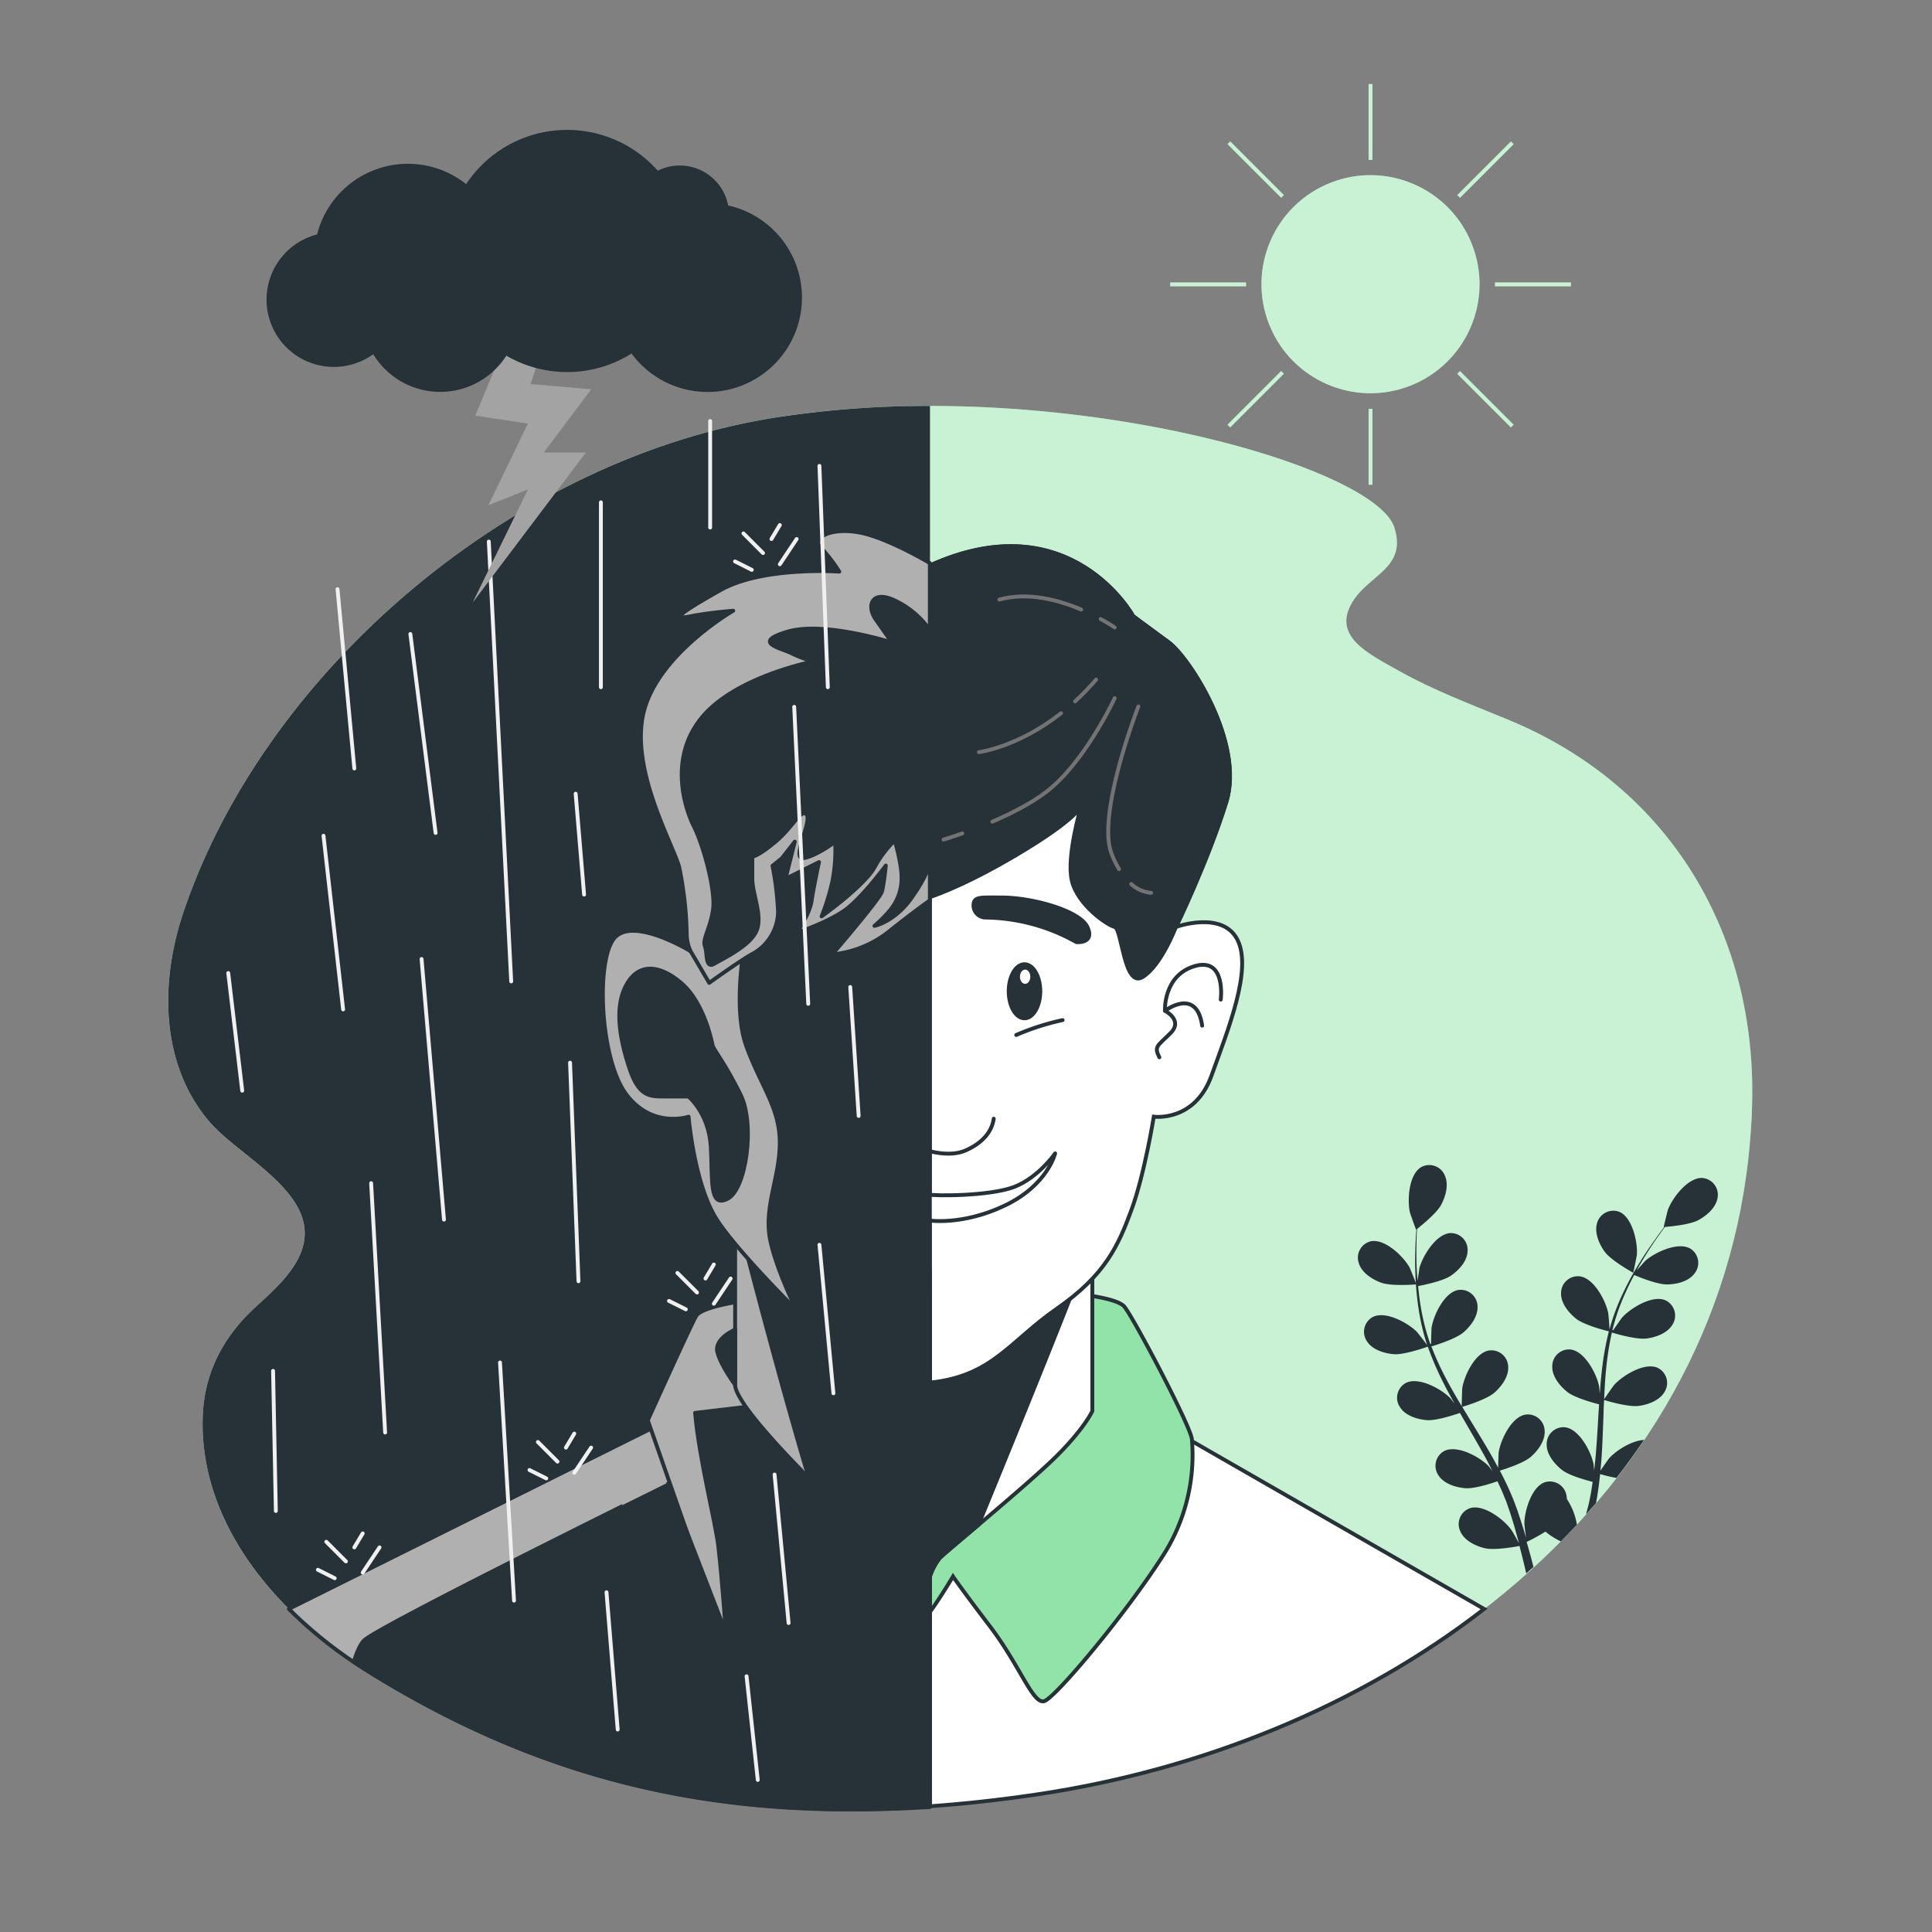 <svg xmlns="http://www.w3.org/2000/svg" viewBox="0 0 500 500"><rect x="0" y="0" width="500" height="500" fill="#808080" stroke="none"/><g id="freepik--background-simple--inject-293"><path d="M390.18,186.2c-9.49-3.91-19.14-7.55-27.8-12.4-8.07-4.53-17.93-9.07-12.29-18.14,4.39-7.06,14.06-8.72,10.77-19.13-5.14-16.27-88.24-39.87-160.2-28.48C132.29,118.87,68.08,174.14,47.31,236.6c-5.75,17.29-6,38.63,6.92,53.73,8.43,9.81,31,19.72,22.92,35.43-2.63,5.1-7.23,9-11.5,13-8.23,7.71-12.87,17.1-13.19,28.13-.8,27.38,19,50.71,42,65.08C145,463.58,197.23,475,268.33,464.4c96.41-14.34,182.3-80.58,185.11-178.37C454.69,242.67,433,203.82,390.18,186.2Z" style="fill:#92E3A9"></path><path d="M390.18,186.2c-9.49-3.91-19.14-7.55-27.8-12.4-8.07-4.53-17.93-9.07-12.29-18.14,4.39-7.06,14.06-8.72,10.77-19.13-5.14-16.27-88.24-39.87-160.2-28.48C132.29,118.87,68.08,174.14,47.31,236.6c-5.75,17.29-6,38.63,6.92,53.73,8.43,9.81,31,19.72,22.92,35.43-2.63,5.1-7.23,9-11.5,13-8.23,7.71-12.87,17.1-13.19,28.13-.8,27.38,19,50.71,42,65.08C145,463.58,197.23,475,268.33,464.4c96.41-14.34,182.3-80.58,185.11-178.37C454.69,242.67,433,203.82,390.18,186.2Z" style="fill:#fff;opacity:0.5"></path><path d="M65.65,338.74c-8.23,7.71-12.87,17.1-13.19,28.13-.8,27.38,19,50.71,42,65.08,43.8,27.41,88.9,39.61,146.41,35.5V147.5l-.19-1.77V105.06a256.76,256.76,0,0,0-40,3C132.29,118.87,68.08,174.14,47.31,236.6c-5.75,17.29-6,38.63,6.92,53.73,8.43,9.81,31,19.72,22.92,35.43C74.52,330.86,69.92,334.75,65.65,338.74Z" style="fill:#263238"></path></g><g id="freepik--Plants--inject-293"><path d="M403.94,398.9q2.12-2.13,4.16-4.32a17,17,0,0,0-2.59-6.63,5.25,5.25,0,0,0-.12-1,4.36,4.36,0,0,0-5.54-3.36c-3.49,1.16-5.37,7.53-5.34,10.81,0,.2.26,2.3.44,3.62-.22-.76-.43-1.5-.67-2.28-.47-1.55-1-3.08-1.53-4.73-.29-.79-.59-1.58-.88-2.38s-.68-1.62-1-2.43c-.82-1.88-1.74-3.74-2.71-5.6,1.35-.41,6.14-1.95,8-3.56s3.77-4.18,3.59-6.77a4.34,4.34,0,0,0-5-4.16c-3.63.62-6.45,6.63-6.91,9.88,0,.2-.11,2.57-.12,3.88-.59-1.11-1.18-2.23-1.81-3.33-1.83-3.19-3.79-6.36-5.72-9.53-.6-1-1.18-1.94-1.76-2.92.48-.14,6.21-1.84,8.3-3.65,1.85-1.61,3.76-4.18,3.59-6.77a4.36,4.36,0,0,0-5-4.16c-3.63.62-6.44,6.63-6.91,9.88,0,.24-.13,3.66-.12,4.53-1.28-2.15-2.54-4.3-3.7-6.47a77.55,77.55,0,0,1-4.15-9c.23-.06,6.21-1.81,8.35-3.67,1.85-1.61,3.77-4.17,3.59-6.76a4.36,4.36,0,0,0-5-4.17c-3.62.62-6.44,6.63-6.91,9.88,0,.22-.11,2.82-.11,4.06l-.21,0a55.85,55.85,0,0,1-2.47-9.69c-.31-1.82-.51-3.57-.67-5.27,1.15-.21,6.39-1.24,8.49-2.69s4.21-3.74,4.31-6.34a4.35,4.35,0,0,0-4.47-4.68c-3.68.22-7.14,5.88-8,9.06,0,.17-.3,2-.47,3.3-.06-.77-.14-1.56-.18-2.3-.16-2.78-.14-5.33-.1-7.6,0-1.28.08-2.44.14-3.53,1-.8,5.09-4.05,6.26-6.28s2-5.25.91-7.6a4.35,4.35,0,0,0-6.13-2.1c-3.16,1.89-3.62,8.51-2.88,11.71.06.28,1.55,4.49,1.61,4.45l.06-.05c-.08,1.05-.16,2.17-.21,3.4-.09,2.26-.17,4.82-.06,7.61a78.41,78.41,0,0,0,.76,9,57.93,57.93,0,0,0,2.27,9.84.37.37,0,0,1,.05.11c-.63-.87-2.49-3.25-2.65-3.42-2.3-2.35-8.12-5.54-11.41-3.9a4.35,4.35,0,0,0-1.55,6.29c1.39,2.2,4.45,3.14,6.89,3.35,2.76.23,8.41-1.79,8.86-1.95a78.89,78.89,0,0,0,4.08,9.44c.9,1.79,1.87,3.55,2.86,5.32-.57-.74-1.09-1.4-1.17-1.48-2.3-2.35-8.12-5.54-11.41-3.9a4.35,4.35,0,0,0-1.55,6.29c1.38,2.2,4.44,3.14,6.89,3.35s7.33-1.42,8.61-1.86l1.16,2c1.86,3.22,3.74,6.42,5.49,9.62.61,1.12,1.18,2.25,1.75,3.39-.51-.66-.94-1.21-1-1.28-2.29-2.35-8.11-5.54-11.41-3.9a4.35,4.35,0,0,0-1.55,6.29c1.39,2.2,4.45,3.14,6.89,3.35s6.86-1.26,8.39-1.79c.54,1.18,1.1,2.35,1.57,3.52.31.8.67,1.55.93,2.37l.83,2.4c.47,1.55,1,3.14,1.39,4.66.3,1.06.57,2.07.85,3.09-.6-1.13-1.82-3.31-2-3.49-1.91-2.67-7.18-6.7-10.69-5.58a4.36,4.36,0,0,0-2.48,6c1,2.38,3.92,3.77,6.3,4.35,2.63.63,8.3-.44,9-.58.44,1.69.86,3.33,1.23,4.89l.52,2.23,1.87-1.69c-.09-.36-.18-.71-.28-1.07-.44-1.72-.95-3.54-1.49-5.4a48.43,48.43,0,0,0,4.87-2.67A17.69,17.69,0,0,0,403.94,398.9Z" style="fill:#263238"></path><path d="M440.54,304.86c-3.68-.17-7.71,5.1-8.86,8.18-.1.26-1.18,4.6-1.11,4.6h.07c-.64.83-1.32,1.72-2,2.71-1.32,1.85-2.8,3.94-4.25,6.33a76.36,76.36,0,0,0-4.33,7.92,56.18,56.18,0,0,0-3.53,9.46l0,.12c0-1.08-.27-4.09-.32-4.32-.62-3.23-3.71-9.1-7.36-9.54A4.35,4.35,0,0,0,404,334.7c-.05,2.6,2,5.07,3.9,6.59,2.18,1.71,8,3.15,8.47,3.26a76.19,76.19,0,0,0-1.81,10.13c-.23,2-.4,4-.55,6-.07-.93-.14-1.76-.16-1.88-.62-3.23-3.71-9.1-7.37-9.55a4.35,4.35,0,0,0-4.76,4.4c-.06,2.59,2,5.07,3.9,6.59s6.9,2.86,8.21,3.2c0,.77-.1,1.54-.14,2.32-.22,3.71-.42,7.42-.73,11-.11,1.28-.26,2.54-.41,3.8-.06-.83-.12-1.52-.14-1.63-.62-3.23-3.71-9.1-7.37-9.55a4.35,4.35,0,0,0-4.76,4.4c-.06,2.59,2,5.07,3.9,6.59s6.42,2.73,8,3.14c-.19,1.28-.38,2.56-.62,3.8-.19.84-.31,1.66-.54,2.49s-.37,1.43-.55,2.14c.87-1,1.73-2,2.58-2.94.08-.45.15-.9.24-1.35.35-2,.61-4.08.82-6.16.72.21,2.42.69,4.22,1q3.75-4.8,7.15-9.83c-3.26.15-7.29,2.79-9.06,4.77-.13.16-1.5,2.09-2.23,3.17.12-1.25.24-2.5.32-3.77.23-3.67.35-7.39.49-11.1,0-1.14.09-2.27.14-3.41.48.15,6.2,1.89,8.94,1.53,2.43-.32,5.44-1.4,6.72-3.66a4.34,4.34,0,0,0-1.84-6.21c-3.37-1.49-9,2-11.21,4.43-.17.18-2.14,3-2.6,3.71.11-2.5.24-5,.48-7.43a76.69,76.69,0,0,1,1.52-9.83c.23.07,6.19,1.91,9,1.54,2.43-.32,5.44-1.4,6.73-3.66a4.37,4.37,0,0,0-1.85-6.22c-3.36-1.48-9,2-11.21,4.43-.15.17-1.64,2.29-2.33,3.32l-.2-.09a55.76,55.76,0,0,1,3.3-9.44c.73-1.69,1.53-3.26,2.34-4.77,1.07.46,6,2.49,8.57,2.44s5.56-.8,7.09-2.9a4.36,4.36,0,0,0-1.15-6.38c-3.19-1.85-9.2,1-11.64,3.17-.13.12-1.34,1.49-2.21,2.49.37-.67.75-1.38,1.12-2,1.4-2.4,2.82-4.52,4.1-6.39.74-1.05,1.42-2,2.07-2.87,1.29-.1,6.48-.57,8.69-1.78s4.57-3.27,4.95-5.84A4.36,4.36,0,0,0,440.54,304.86Z" style="fill:#263238"></path><path d="M413.31,316.58c-.73,2.49.57,5.42,2,7.39,1.71,2.32,7.37,5.42,7.38,5.43s.91-4.36.93-4.64c.26-3.28-1.18-9.76-4.58-11.16A4.37,4.37,0,0,0,413.31,316.58Z" style="fill:#263238"></path><path d="M351.66,326.9c.75,2.49,3.46,4.2,5.76,5.05,2.71,1,9.14.45,9.15.45s-1.64-4.14-1.78-4.39c-1.6-2.87-6.37-7.48-10-6.77A4.35,4.35,0,0,0,351.66,326.9Z" style="fill:#263238"></path></g><g id="freepik--character-2--inject-293"><path d="M240.64,366.37V467.46c8.92-.63,18.13-1.64,27.69-3.06,42.77-6.36,83.46-22.95,115.76-48l-86-49.39Z" style="fill:#fff;stroke:#263238;stroke-miterlimit:10"></path><path d="M240.64,417.21c2.37-3.17,6-9.22,6-9.22s1.92,2.88,9.63,13,11.08,20.22,14,19.26,20.71-22.15,30.34-37.08a48.15,48.15,0,0,0,7.86-30.59c0-2.89-15.08-31.53-17.49-34.42s-17.82-3.85-19.26-3.85c-.61,0-14.78.42-31,.92Z" style="fill:#92E3A9;stroke:#263238;stroke-miterlimit:10"></path><path d="M282.7,319.38s-23.09,9-42.06,9.71v79a15.66,15.66,0,0,1,2.58-4.88c1.92-1.93,23.11-19.26,30.34-26.49s9.14-11.55,9.14-11.55Z" style="fill:#fff;stroke:#263238;stroke-miterlimit:10"></path><path d="M240.64,329.09v79h0a15.66,15.66,0,0,1,2.58-4.88c.8-.8,4.94-4.28,10-8.57,9.52-23.21,24.65-60.34,29.46-73.7v-1.52S259.61,328.37,240.64,329.09Z" style="fill:#263238;stroke:#263238;stroke-linecap:round;stroke-linejoin:round"></path><path d="M240.64,357.82c16.19-1.66,20.6-10.65,32.92-19.18,12.52-8.67,15.89-16.37,19.26-25.52S298.6,289,298.6,289s10.59,1.45,14.92-10.59,10.6-27.45,6.75-35.16-15.9-3.37-15.9-3.37,8.19-16.85,13-32.26-9.63-37.56-14.93-41.42-9.15-6.74-9.15-6.74S277,129.82,240.64,146.36Z" style="fill:#fff;stroke:#263238;stroke-miterlimit:10"></path><path d="M269.23,256.54c0,3.85-1.83,7-4.09,7s-4.09-3.13-4.09-7,1.83-7,4.09-7S269.23,252.68,269.23,256.54Z" style="fill:#263238;stroke:#263238;stroke-linecap:round;stroke-linejoin:round"></path><path d="M266.64,252.78c0,1-.6,1.84-1.34,1.84s-1.34-.83-1.34-1.84.6-1.85,1.34-1.85S266.64,251.76,266.64,252.78Z" style="fill:#fff"></path><path d="M255.1,237.46a49,49,0,0,1,23.46,6.36s4.82.48,2.89-3.85-14.44-7.7-22.15-7.7c-5.14,0-6.85-.22-7.28,1.35A3.14,3.14,0,0,0,255.1,237.46Z" style="fill:#263238;stroke:#263238;stroke-linecap:round;stroke-linejoin:round"></path><path d="M263,267.85A65.41,65.41,0,0,1,275,264" style="fill:none;stroke:#263238;stroke-linecap:round;stroke-linejoin:round"></path><path d="M315.93,258.7s1.45-11.07-6.74-8.67-7.7,11.56-7.7,11.56,4.81,2.41,1.44,5.78-4.33,3.37-2.89,6.26" style="fill:none;stroke:#263238;stroke-linecap:round;stroke-linejoin:round"></path><path d="M301.49,261.59s8.18-6.26,9.63,3.85" style="fill:none;stroke:#263238;stroke-linecap:round;stroke-linejoin:round"></path><path d="M239.85,297.71s5.78,1.93,10.11,0,6.74-4.82,7.22-8.19" style="fill:none;stroke:#263238;stroke-linecap:round;stroke-linejoin:round"></path><path d="M239.85,309.09c1.92.49,16.37.49,22.63-1.92s10.59-8.67,10.59-8.67-1.92,8.19-13,13.48-19.74,3.86-19.74,3.86Z" style="fill:#fff;stroke:#263238;stroke-linecap:round;stroke-linejoin:round"></path><path d="M302.45,166.24c-5.3-3.85-9.15-6.74-9.15-6.74s-16.37-29.85-53-13v85.81c3.78-1.29,11.25-4.27,22.15-10.69,16.37-9.63,17.34-13,17.34-13s-3.86,13-2.41,19.26,9.15,11.56,11.07,12,2.41,15.89,7.23,13,8.66-13,8.66-13,8.19-16.85,13-32.26S307.75,170.1,302.45,166.24Z" style="fill:#263238;stroke:#263238;stroke-linecap:round;stroke-linejoin:round"></path><path d="M256.81,212.65c5.53-2.37,11.68-5.54,15.79-9.22,9.14-8.18,15.88-22.74,15.88-22.74" style="fill:none;stroke:#737373;stroke-linecap:round;stroke-linejoin:round"></path><path d="M244.18,217.29s1.93-.57,4.85-1.6" style="fill:none;stroke:#737373;stroke-linecap:round;stroke-linejoin:round"></path><path d="M278.22,181.52a67.06,67.06,0,0,0,5.45-5.64" style="fill:none;stroke:#737373;stroke-linecap:round;stroke-linejoin:round"></path><path d="M253.33,194.66s9.95-1.21,21.26-10.07" style="fill:none;stroke:#737373;stroke-linecap:round;stroke-linejoin:round"></path><path d="M279.82,157.76c-5.83-2.48-13.78-4.64-21.19-2.59" style="fill:none;stroke:#737373;stroke-linecap:round;stroke-linejoin:round"></path><path d="M288.48,162.39s-1.36-.95-3.63-2.19" style="fill:none;stroke:#737373;stroke-linecap:round;stroke-linejoin:round"></path><path d="M292.76,228.79a8.8,8.8,0,0,0,5.13,2.28" style="fill:none;stroke:#737373;stroke-linecap:round;stroke-linejoin:round"></path><path d="M294.61,182.82s-10.77,27.64-7,37.94a24,24,0,0,0,2,4.17" style="fill:none;stroke:#737373;stroke-linecap:round;stroke-linejoin:round"></path></g><g id="freepik--character-1--inject-293"><path d="M240.64,366.37l-63.88-.76-102,50.78A111.81,111.81,0,0,0,94.42,432c43.75,27.38,88.8,39.58,146.22,35.51Z" style="fill:#b0b0b0;stroke:#263238;stroke-linecap:round;stroke-linejoin:round"></path><path d="M192.17,336.72s-10.59,1.44-12,3.85-12.52,27-12.52,27L185,417.13c3.37,9.64,11.56,20.23,11.56,20.23s28.89-30.34,30.33-31.3,2.89-1,5.3,1.93,5.3,11.55,6.74,11.07a6.51,6.51,0,0,0,1.76-1.86v-82Z" style="fill:#b0b0b0;stroke:#263238;stroke-linecap:round;stroke-linejoin:round"></path><path d="M240.64,329.09a40,40,0,0,1-13.8-1.52c-18.78-6.26-36.59-13-36.59-13v43.83c0,5.29,20.22,26,27.93,32.26s14.92,11.08,16.37,14a57.85,57.85,0,0,0,4.81,7.23s.52-1.79,1.28-3.79Z" style="fill:#b0b0b0;stroke:#263238;stroke-linecap:round;stroke-linejoin:round"></path><path d="M239.38,411.79c.07-.25.56-1.9,1.26-3.74h0v-79c-1.76.06-3.47.05-5.14,0l-.49,0-1.14-.09-.84-.09c-.33,0-.64-.07-1-.12s-.66-.09-1-.15l-.82-.14c-.38-.07-.75-.16-1.12-.24l-.63-.15q-.86-.21-1.68-.48l-1.67-.56-.55-.19-1.12-.38-.63-.21-1-.35-.65-.23-1-.34-.65-.22-1-.34-.63-.22-1-.35-.61-.21-1.09-.38-.46-.16-1.29-.45-.28-.1-1.56-.55-.06,0-1.46-.51-.3-.11-1.17-.42-.41-.14-1-.36-.5-.18-.91-.32-.48-.18-.85-.3-.51-.19-.88-.31-.37-.14-2.38-.86-.09,0-1.17-.43h0l-1.06-.39-.18-.07-.78-.28-.42-.16-.53-.19-.38-.14-.52-.2-.42-.15-.36-.14L194,316l-.36-.13-.38-.14-.19-.07-2.22-.83c3.05,12.31,12.11,46.69,18.48,67.69q1.29,1.29,2.52,2.46l.12.11,1,1,.26.24.84.79.32.29.73.67.34.3.66.59.33.29.63.54.27.24.83.68c6.26,5.09,12.2,9.22,15,12.14.22.22.41.44.59.65a6.27,6.27,0,0,1,.8,1.17c.27.55.61,1.14,1,1.74.5.81,1.05,1.64,1.58,2.4,1.19,1.72,2.25,3.09,2.25,3.09Z" style="fill:#263238;stroke:#263238;stroke-linecap:round;stroke-linejoin:round"></path><path d="M240.75,146.31l-.42.19s-10.11-7.22-17.82-8.67-12.52,1.45-10.11,3.85a42.2,42.2,0,0,1,4.81,6.26s-19.74-1.44-30.82,4.82-12.52,7.71-7.7,6.74,11.07-1.44,11.07-1.44-19.26,11.07-23.11,26,7.7,34.67,9.15,40.45a93.9,93.9,0,0,1,1.93,17.34,10.71,10.71,0,0,0,1,4.33s-14.93-9.15-19.75-3.37S155.28,274,162,283.1,178.21,289,178.21,289s1.44,17.34,7.22,26.49,27,30.33,33.23,35.15,16.29,7.64,21.19,7.22c.27,0,.52-.06.79-.09V146.36l.11-.05Z" style="fill:#b0b0b0;stroke:#263238;stroke-linecap:round;stroke-linejoin:round"></path><path d="M240.33,191.28H199.4s-5.78,6.27-6.26,22.16,0,28.41,0,28.41-3.86,18.3,0,28.89,8.66,15.89,8.66,25-4.33,16.86-2.4,25.53c1.42,6.41,4.95,14.13,6.69,17.72a168.34,168.34,0,0,0,12.57,11.65c6.26,4.82,16.29,7.64,21.19,7.22l.48,0Z" style="fill:#263238;stroke:#263238;stroke-linecap:round;stroke-linejoin:round"></path><path d="M240.64,145.73c-3.66-2.19-12.35-6.81-18.13-7.9-7.7-1.44-12.52,1.45-10.11,3.85a42.2,42.2,0,0,1,4.81,6.26s-19.74-1.44-30.82,4.82-12.52,7.71-7.7,6.74,11.07-1.44,11.07-1.44-19.26,11.07-23.11,26,7.7,34.67,9.15,40.45a93.9,93.9,0,0,1,1.93,17.34,10.71,10.71,0,0,0,1,4.33l4.81,8.19s8.67-6.26,11.56-7.71a12.7,12.7,0,0,0,6.26-10.59,78.25,78.25,0,0,0-1.44-12l2.4-1.93,3.38-4.33-2.41,9.63,8.67-4.33s-1.45,6.74-1.93,10.11-3.85,8.19-3.85,8.19,8.67-2.89,13-6.26S229.25,224,229.25,224s-.48,4.82-1,6.74S215.37,247,215.37,247a27.88,27.88,0,0,0,14.85-6.06c4.48-3.59,8.22-6.35,10.42-7.92Z" style="fill:#b0b0b0;stroke:#263238;stroke-linecap:round;stroke-linejoin:round"></path><path d="M184.47,270.74s-1.93-11.07-8.19-16.37-11.56-4.82-14.45,1-1.33,13.94,1.08,21.16,5.18,7.25,9,7.25h6.26s5.29,4.34,5.78,13-.49,15.89,4.33,13.48,7.22-19.26,3.37-27S185.43,272.67,184.47,270.74Z" style="fill:#263238;stroke:#263238;stroke-linecap:round;stroke-linejoin:round"></path><path d="M185.91,400.28c1,8.67,1.93,22.15,1.93,22.15l-14.93-38.52S99.71,420,94.42,424.36c-1.1.9-2,3-2.88,5.73Q93,431,94.42,432c43.18,27,87.62,39.26,146.21,35.66V411.84s-7-13-16.19-19.26-15.14-10.11-15.14-10.11S198.73,372,192.89,364.12l-13,1.53C180.94,377.67,185.23,394.15,185.91,400.28Z" style="fill:#263238;stroke:#263238;stroke-linecap:round;stroke-linejoin:round"></path><path d="M190.27,344.1s-5.58,2.3-4.6,5.91,4.58,8.38,4.58,8.38Z" style="fill:#263238;stroke:#263238;stroke-linecap:round;stroke-linejoin:round"></path><path d="M240.75,163.18a23.15,23.15,0,0,0-8.53-7.46c-6.67-3.5-8.07,1.06-5.61,4.56s4.21,6,4.21,6-17.54-5.61-27-2.81-1.76,4.21,1.05,5.61a30.77,30.77,0,0,0,5.61,2.11s-20,3.86-28.76,14.38-4.56,23.5-2.1,28.41,5.61,16.49,4.91,21.4-2.81,7.71-2.11,9.47,0,6,2.46,4.56,9.12-4.56,10.87-8.42-1.05-9.47-1.05-13.68v-5.61s1.4,0,6-3.86,6.67-8.77,8.07-7-4.21,11.93-.7,11.23,8.06-4.21,8.06-4.21a41.83,41.83,0,0,1-.7,10.17,58.76,58.76,0,0,1-2.8,9.12s10.87-7.72,13.68-12.63a28.07,28.07,0,0,1,5.26-7s1.75,6,1.75,9.47a12.81,12.81,0,0,1-3.16,8.77,32.15,32.15,0,0,1-3.85,3.85s5.61-1.05,10.17-8.06a37.2,37.2,0,0,0,4.32-8.1Z" style="fill:#263238;stroke:#263238;stroke-linecap:round;stroke-linejoin:round"></path></g><g id="freepik--Rain--inject-293"><line x1="87.35" y1="152.48" x2="91.7" y2="198.88" style="fill:none;stroke:#f0f0f0;stroke-linecap:round;stroke-linejoin:round"></line><line x1="83.72" y1="216.29" x2="88.8" y2="261.24" style="fill:none;stroke:#f0f0f0;stroke-linecap:round;stroke-linejoin:round"></line><line x1="106.2" y1="164.08" x2="112.73" y2="215.56" style="fill:none;stroke:#f0f0f0;stroke-linecap:round;stroke-linejoin:round"></line><line x1="126.5" y1="140.15" x2="132.3" y2="253.99" style="fill:none;stroke:#f0f0f0;stroke-linecap:round;stroke-linejoin:round"></line><line x1="109.1" y1="248.19" x2="114.9" y2="315.63" style="fill:none;stroke:#f0f0f0;stroke-linecap:round;stroke-linejoin:round"></line><line x1="155.51" y1="130" x2="155.51" y2="177.85" style="fill:none;stroke:#f0f0f0;stroke-linecap:round;stroke-linejoin:round"></line><line x1="183.79" y1="108.97" x2="183.79" y2="136.52" style="fill:none;stroke:#f0f0f0;stroke-linecap:round;stroke-linejoin:round"></line><line x1="59.07" y1="251.82" x2="62.69" y2="282.27" style="fill:none;stroke:#f0f0f0;stroke-linecap:round;stroke-linejoin:round"></line><line x1="96.05" y1="306.2" x2="99.67" y2="370.73" style="fill:none;stroke:#f0f0f0;stroke-linecap:round;stroke-linejoin:round"></line><line x1="70.67" y1="354.78" x2="71.39" y2="391.04" style="fill:none;stroke:#f0f0f0;stroke-linecap:round;stroke-linejoin:round"></line><line x1="129.4" y1="352.61" x2="133.03" y2="414.24" style="fill:none;stroke:#f0f0f0;stroke-linecap:round;stroke-linejoin:round"></line><line x1="156.96" y1="412.07" x2="159.86" y2="447.6" style="fill:none;stroke:#f0f0f0;stroke-linecap:round;stroke-linejoin:round"></line><line x1="147.53" y1="275.02" x2="149.71" y2="331.58" style="fill:none;stroke:#f0f0f0;stroke-linecap:round;stroke-linejoin:round"></line><line x1="148.98" y1="205.41" x2="151.16" y2="231.51" style="fill:none;stroke:#f0f0f0;stroke-linecap:round;stroke-linejoin:round"></line><line x1="212.07" y1="120.57" x2="214.24" y2="177.85" style="fill:none;stroke:#f0f0f0;stroke-linecap:round;stroke-linejoin:round"></line><line x1="205.54" y1="182.93" x2="209.17" y2="259.79" style="fill:none;stroke:#f0f0f0;stroke-linecap:round;stroke-linejoin:round"></line><line x1="220.04" y1="255.44" x2="222.22" y2="288.8" style="fill:none;stroke:#f0f0f0;stroke-linecap:round;stroke-linejoin:round"></line><line x1="212.07" y1="322.15" x2="215.69" y2="360.58" style="fill:none;stroke:#f0f0f0;stroke-linecap:round;stroke-linejoin:round"></line><line x1="200.46" y1="381.61" x2="204.09" y2="420.04" style="fill:none;stroke:#f0f0f0;stroke-linecap:round;stroke-linejoin:round"></line><line x1="193.21" y1="433.82" x2="196.11" y2="460.65" style="fill:none;stroke:#f0f0f0;stroke-linecap:round;stroke-linejoin:round"></line><line x1="86.62" y1="408.44" x2="82.27" y2="406.26" style="fill:none;stroke:#f0f0f0;stroke-linecap:round;stroke-linejoin:round"></line><line x1="93.87" y1="406.99" x2="98.22" y2="400.46" style="fill:none;stroke:#f0f0f0;stroke-linecap:round;stroke-linejoin:round"></line><line x1="89.52" y1="404.09" x2="84.45" y2="399.01" style="fill:none;stroke:#f0f0f0;stroke-linecap:round;stroke-linejoin:round"></line><line x1="91.7" y1="400.46" x2="93.87" y2="396.84" style="fill:none;stroke:#f0f0f0;stroke-linecap:round;stroke-linejoin:round"></line><line x1="141.38" y1="382.61" x2="137.03" y2="380.44" style="fill:none;stroke:#f0f0f0;stroke-linecap:round;stroke-linejoin:round"></line><line x1="148.63" y1="381.16" x2="152.98" y2="374.64" style="fill:none;stroke:#f0f0f0;stroke-linecap:round;stroke-linejoin:round"></line><line x1="144.28" y1="378.26" x2="139.21" y2="373.19" style="fill:none;stroke:#f0f0f0;stroke-linecap:round;stroke-linejoin:round"></line><line x1="146.46" y1="374.64" x2="148.63" y2="371.01" style="fill:none;stroke:#f0f0f0;stroke-linecap:round;stroke-linejoin:round"></line><line x1="194.57" y1="147.48" x2="190.22" y2="145.3" style="fill:none;stroke:#f0f0f0;stroke-linecap:round;stroke-linejoin:round"></line><line x1="201.82" y1="146.03" x2="206.17" y2="139.5" style="fill:none;stroke:#f0f0f0;stroke-linecap:round;stroke-linejoin:round"></line><line x1="197.47" y1="143.13" x2="192.4" y2="138.05" style="fill:none;stroke:#f0f0f0;stroke-linecap:round;stroke-linejoin:round"></line><line x1="199.65" y1="139.5" x2="201.82" y2="135.88" style="fill:none;stroke:#f0f0f0;stroke-linecap:round;stroke-linejoin:round"></line><line x1="177.49" y1="338.85" x2="173.14" y2="336.68" style="fill:none;stroke:#f0f0f0;stroke-linecap:round;stroke-linejoin:round"></line><line x1="184.74" y1="337.4" x2="189.09" y2="330.88" style="fill:none;stroke:#f0f0f0;stroke-linecap:round;stroke-linejoin:round"></line><line x1="180.39" y1="334.5" x2="175.31" y2="329.43" style="fill:none;stroke:#f0f0f0;stroke-linecap:round;stroke-linejoin:round"></line><line x1="182.57" y1="330.88" x2="184.74" y2="327.25" style="fill:none;stroke:#f0f0f0;stroke-linecap:round;stroke-linejoin:round"></line></g><g id="freepik--Sun--inject-293"><circle cx="354.69" cy="73.58" r="28.22" transform="translate(-2.23 135.46) rotate(-21.56)" style="fill:#92E3A9"></circle><rect x="354.19" y="105.81" width="1" height="19.64" style="fill:#92E3A9"></rect><rect x="354.19" y="21.75" width="1" height="19.64" style="fill:#92E3A9"></rect><rect x="386.91" y="73.1" width="19.64" height="1" style="fill:#92E3A9"></rect><rect x="302.84" y="73.1" width="19.64" height="1" style="fill:#92E3A9"></rect><rect x="374.6" y="43.38" width="19.64" height="1" transform="translate(81.58 284.7) rotate(-45)" style="fill:#92E3A9"></rect><rect x="315.15" y="102.82" width="19.64" height="1" transform="translate(22.12 260.05) rotate(-45)" style="fill:#92E3A9"></rect><rect x="324.47" y="34.06" width="1" height="19.64" transform="translate(64.16 242.65) rotate(-45)" style="fill:#92E3A9"></rect><rect x="383.92" y="93.5" width="1" height="19.64" transform="translate(39.54 302.09) rotate(-45)" style="fill:#92E3A9"></rect><g style="opacity:0.5"><circle cx="354.69" cy="73.58" r="28.22" transform="translate(-2.23 135.46) rotate(-21.56)" style="fill:#fff"></circle><rect x="354.19" y="105.81" width="1" height="19.64" style="fill:#fff"></rect><rect x="354.19" y="21.75" width="1" height="19.64" style="fill:#fff"></rect><rect x="386.91" y="73.1" width="19.64" height="1" style="fill:#fff"></rect><rect x="302.84" y="73.1" width="19.64" height="1" style="fill:#fff"></rect><rect x="374.6" y="43.38" width="19.64" height="1" transform="translate(81.58 284.7) rotate(-45)" style="fill:#fff"></rect><rect x="315.15" y="102.82" width="19.64" height="1" transform="translate(22.12 260.05) rotate(-45)" style="fill:#fff"></rect><rect x="324.47" y="34.06" width="1" height="19.64" transform="translate(64.16 242.65) rotate(-45)" style="fill:#fff"></rect><rect x="383.92" y="93.5" width="1" height="19.64" transform="translate(39.54 302.09) rotate(-45)" style="fill:#fff"></rect></g></g><g id="freepik--Cloud--inject-293"><polyline points="129.81 91.21 123 107.57 136.63 109.62 126.4 130.75 136.63 126.66 122.31 155.97 151.63 117.11 140.72 117.11 152.99 100.75 137.31 99.39 140.72 89.16" style="fill:#a3a3a3"></polyline><path d="M188.45,53.18a12.75,12.75,0,0,0-18.22-9,31.34,31.34,0,0,0-49.59,3.47A24.25,24.25,0,0,0,82.06,60.67a17.42,17.42,0,1,0,14.53,31,20.3,20.3,0,0,0,34.45.38,31.32,31.32,0,0,0,32.4-.56,24.43,24.43,0,1,0,25-38.32Z" style="fill:#263238"></path></g></svg>